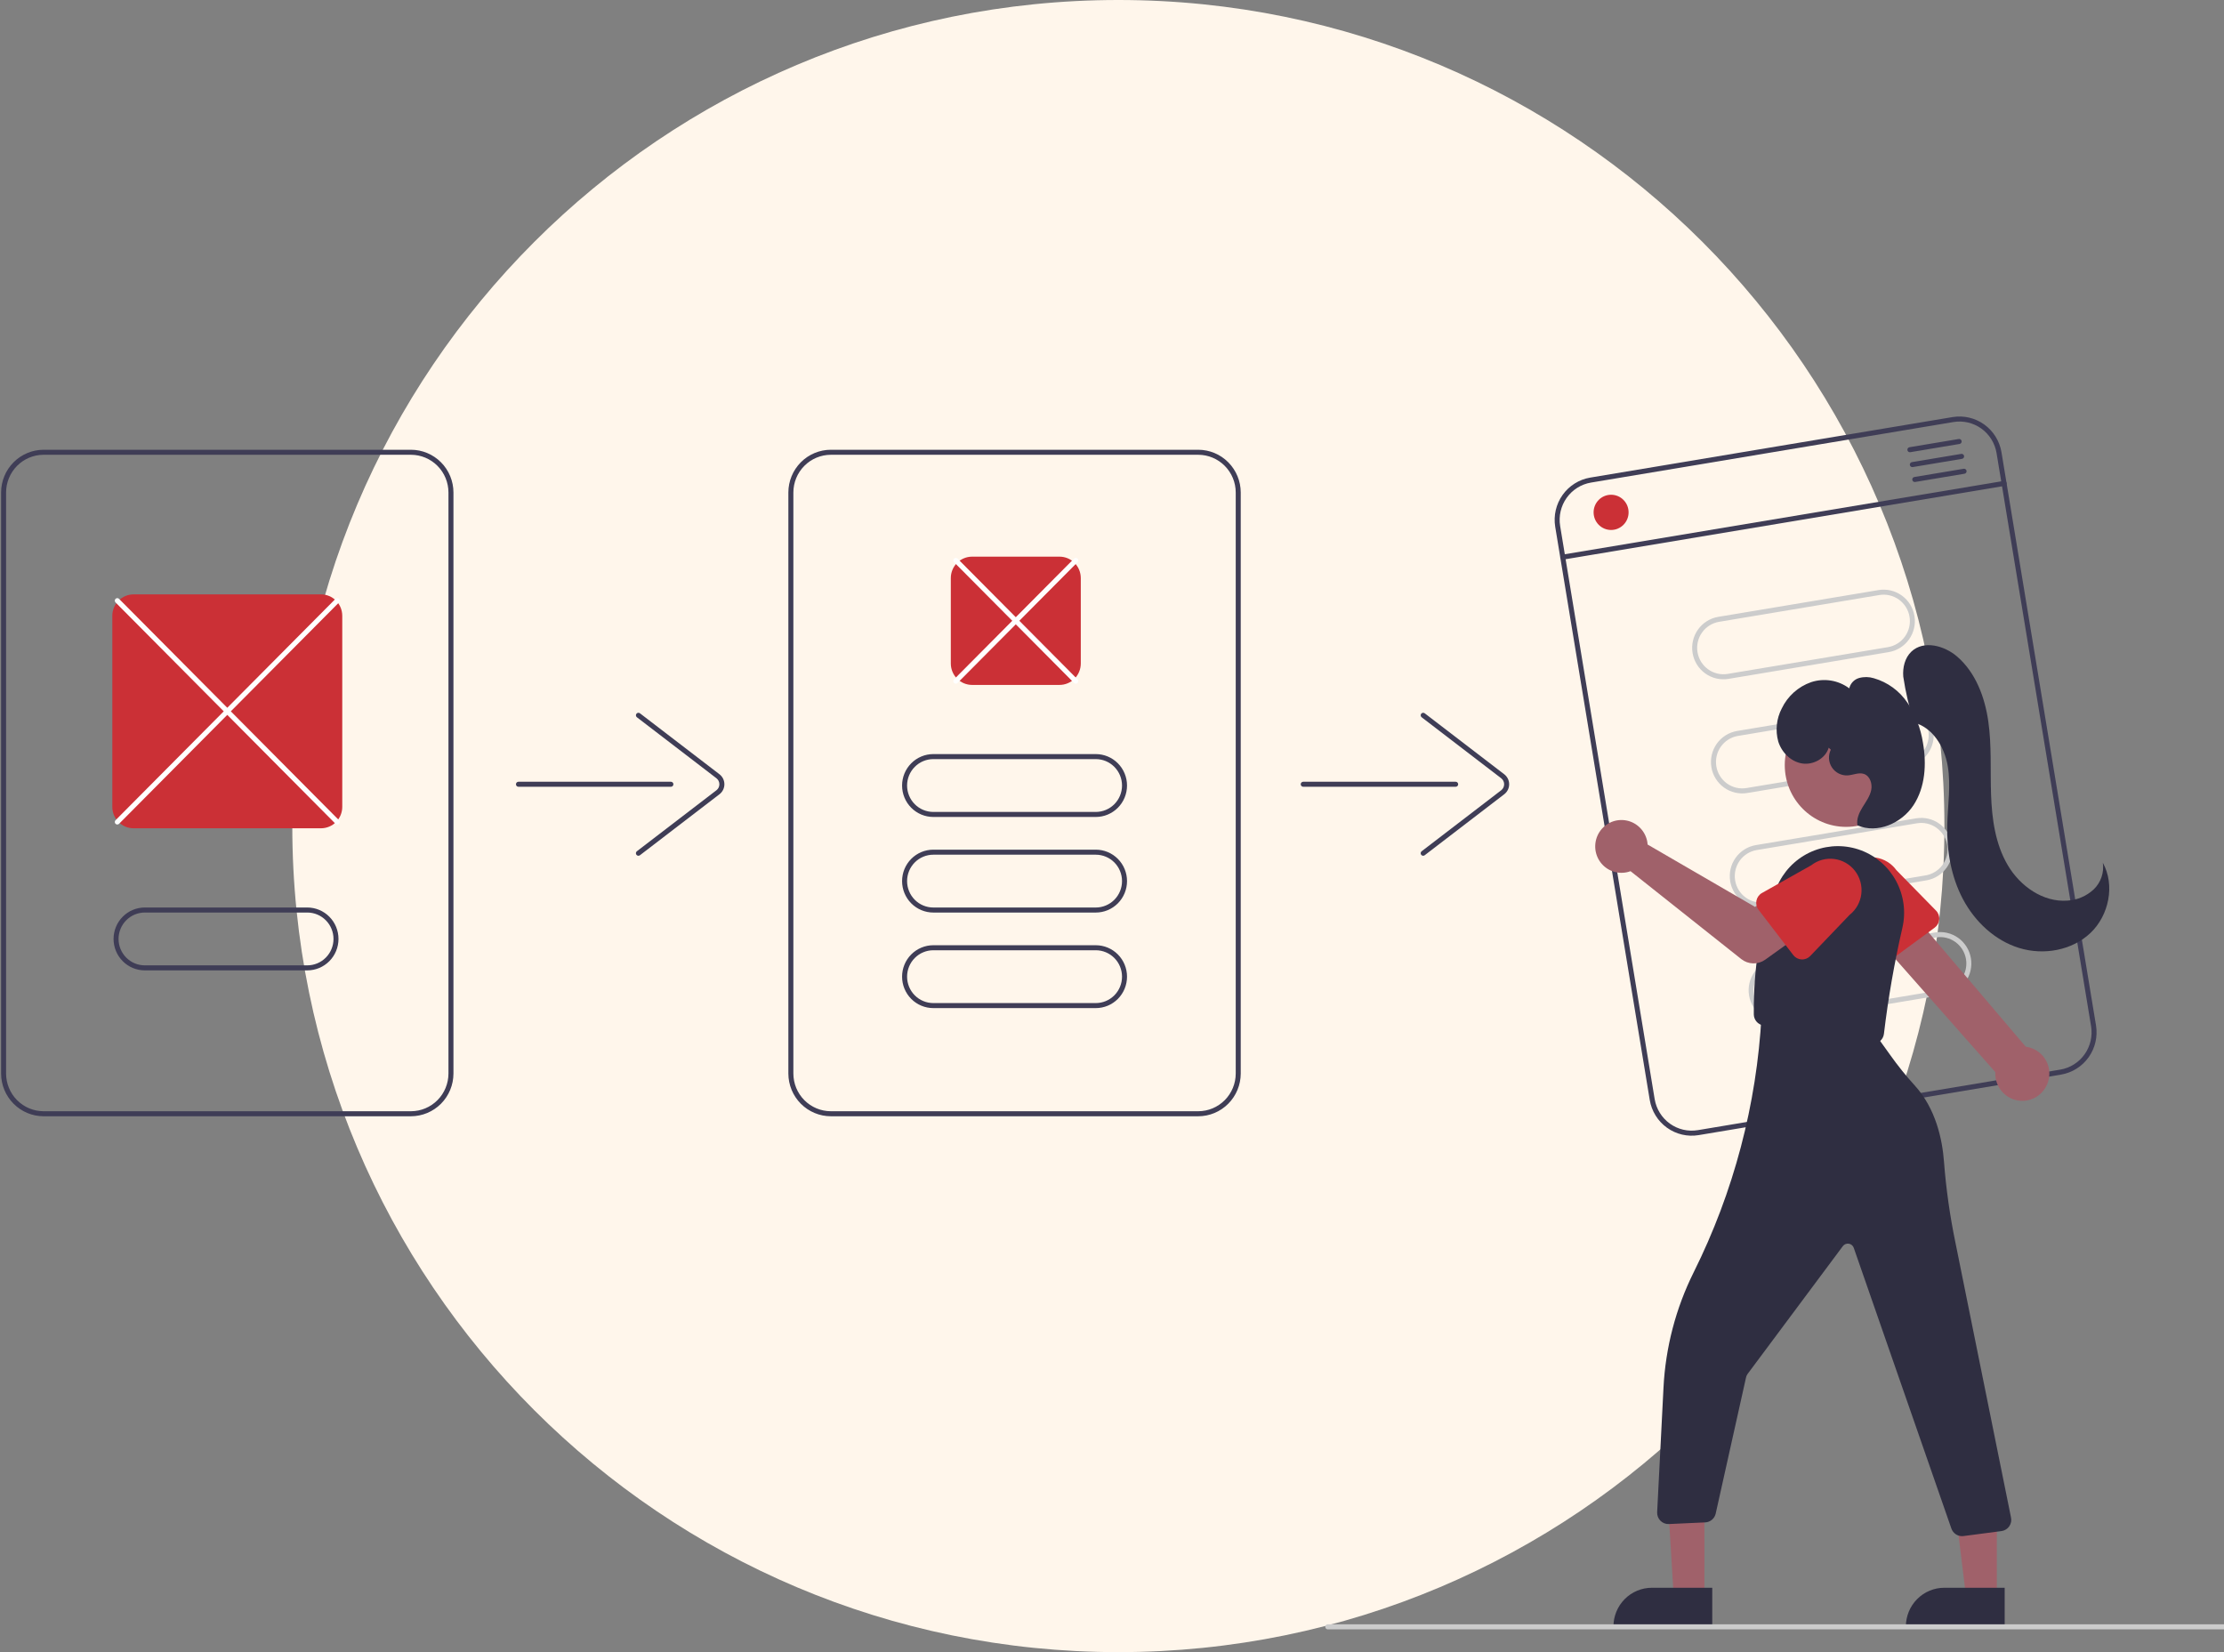 <svg width="175" height="130" viewBox="0 0 175 130" fill="none" xmlns="http://www.w3.org/2000/svg">
<rect x="0" y="0" width="175" height="130" fill="#808080" stroke="none"/>
<path d="M153 65C153 100.899 123.899 130 88 130C52.102 130 23 100.899 23 65C23 29.102 52.102 0 88 0C123.899 0 153 29.102 153 65Z" fill="#FFF6EB"/>
<g clip-path="url(#clip0_7169_115969)">
<path d="M32.338 35.39H3.429C2.543 35.391 1.693 35.746 1.067 36.377C0.44 37.007 0.087 37.862 0.086 38.754V84.47C0.087 85.362 0.44 86.217 1.067 86.848C1.693 87.479 2.543 87.833 3.429 87.835H32.338C33.224 87.833 34.074 87.479 34.701 86.848C35.328 86.217 35.68 85.362 35.681 84.47V38.754C35.68 37.862 35.328 37.007 34.701 36.377C34.074 35.746 33.224 35.391 32.338 35.39ZM35.288 84.47C35.287 85.257 34.976 86.012 34.423 86.568C33.87 87.125 33.12 87.438 32.338 87.439H3.429C2.647 87.438 1.897 87.125 1.344 86.568C0.791 86.012 0.48 85.257 0.479 84.47V38.754C0.48 37.967 0.791 37.212 1.344 36.656C1.897 36.099 2.647 35.786 3.429 35.785H32.338C33.12 35.786 33.87 36.099 34.423 36.656C34.976 37.212 35.287 37.967 35.288 38.754V84.47Z" fill="#3F3D56"/>
<path d="M94.287 87.835H65.377C64.491 87.834 63.641 87.479 63.014 86.848C62.388 86.217 62.035 85.362 62.034 84.47V38.754C62.035 37.862 62.388 37.007 63.014 36.376C63.641 35.745 64.491 35.391 65.377 35.39H94.287C95.173 35.391 96.023 35.745 96.649 36.376C97.276 37.007 97.629 37.862 97.63 38.754V84.47C97.629 85.362 97.276 86.217 96.649 86.848C96.023 87.479 95.173 87.834 94.287 87.835ZM65.377 35.785C64.595 35.786 63.846 36.099 63.292 36.656C62.739 37.212 62.428 37.967 62.428 38.754V84.47C62.428 85.257 62.739 86.012 63.292 86.568C63.846 87.125 64.595 87.438 65.377 87.439H94.287C95.069 87.438 95.818 87.125 96.371 86.568C96.924 86.012 97.236 85.257 97.236 84.47V38.754C97.236 37.967 96.924 37.212 96.371 36.656C95.818 36.099 95.069 35.786 94.287 35.785H65.377Z" fill="#3F3D56"/>
<path d="M52.792 61.908H40.795C40.743 61.908 40.693 61.888 40.656 61.85C40.619 61.813 40.599 61.763 40.599 61.711C40.599 61.658 40.619 61.608 40.656 61.571C40.693 61.533 40.743 61.513 40.795 61.513H52.792C52.844 61.513 52.894 61.533 52.931 61.571C52.968 61.608 52.988 61.658 52.988 61.711C52.988 61.763 52.968 61.813 52.931 61.85C52.894 61.888 52.844 61.908 52.792 61.908Z" fill="#3F3D56"/>
<path d="M50.235 67.336C50.194 67.336 50.154 67.323 50.12 67.299C50.087 67.275 50.062 67.241 50.048 67.201C50.035 67.162 50.035 67.12 50.047 67.08C50.059 67.041 50.083 67.006 50.116 66.981L56.374 62.183C56.446 62.127 56.505 62.056 56.545 61.974C56.585 61.892 56.606 61.802 56.606 61.71C56.606 61.619 56.585 61.529 56.545 61.447C56.505 61.365 56.446 61.294 56.374 61.238L50.116 56.44C50.074 56.408 50.047 56.361 50.04 56.309C50.033 56.257 50.047 56.205 50.078 56.163C50.11 56.121 50.157 56.094 50.209 56.087C50.26 56.08 50.312 56.094 50.354 56.125L56.612 60.923C56.733 61.016 56.83 61.135 56.898 61.271C56.965 61.408 57 61.558 57 61.71C57 61.863 56.965 62.013 56.898 62.15C56.83 62.286 56.733 62.405 56.612 62.498L50.354 67.296C50.32 67.322 50.278 67.336 50.235 67.336Z" fill="#3F3D56"/>
<path d="M114.543 61.908H102.546C102.494 61.908 102.444 61.888 102.407 61.85C102.37 61.813 102.35 61.763 102.35 61.711C102.35 61.658 102.37 61.608 102.407 61.571C102.444 61.533 102.494 61.513 102.546 61.513H114.543C114.595 61.513 114.645 61.533 114.682 61.571C114.718 61.608 114.739 61.658 114.739 61.711C114.739 61.763 114.718 61.813 114.682 61.85C114.645 61.888 114.595 61.908 114.543 61.908Z" fill="#3F3D56"/>
<path d="M111.986 67.336C111.945 67.336 111.905 67.323 111.871 67.299C111.838 67.275 111.813 67.241 111.799 67.201C111.786 67.162 111.786 67.12 111.798 67.08C111.81 67.041 111.834 67.006 111.867 66.981L118.125 62.183C118.197 62.127 118.256 62.056 118.296 61.974C118.336 61.892 118.357 61.802 118.357 61.71C118.357 61.619 118.336 61.529 118.296 61.447C118.256 61.365 118.197 61.294 118.125 61.238L111.867 56.44C111.825 56.408 111.798 56.361 111.791 56.309C111.784 56.257 111.798 56.205 111.829 56.163C111.861 56.121 111.908 56.094 111.959 56.087C112.011 56.08 112.063 56.094 112.105 56.125L118.363 60.923C118.484 61.016 118.581 61.135 118.649 61.271C118.716 61.408 118.751 61.558 118.751 61.71C118.751 61.863 118.716 62.013 118.649 62.15C118.581 62.286 118.484 62.405 118.363 62.498L112.105 67.296C112.071 67.322 112.029 67.336 111.986 67.336Z" fill="#3F3D56"/>
<path d="M83.372 53.894H76.489C76.046 53.894 75.621 53.716 75.308 53.401C74.994 53.085 74.818 52.658 74.817 52.212V45.483C74.818 45.037 74.994 44.609 75.308 44.294C75.621 43.979 76.046 43.801 76.489 43.801H83.372C83.815 43.801 84.24 43.979 84.554 44.294C84.867 44.609 85.043 45.037 85.044 45.483V52.212C85.043 52.658 84.867 53.085 84.554 53.401C84.24 53.716 83.815 53.894 83.372 53.894Z" fill="#CB3036"/>
<path d="M84.65 53.794C84.624 53.794 84.599 53.789 84.575 53.779C84.551 53.769 84.529 53.755 84.511 53.736L75.071 44.237C75.053 44.218 75.038 44.197 75.029 44.172C75.019 44.148 75.014 44.123 75.014 44.097C75.014 44.071 75.019 44.045 75.029 44.021C75.038 43.997 75.053 43.975 75.071 43.957C75.09 43.938 75.111 43.924 75.135 43.914C75.159 43.904 75.184 43.899 75.21 43.899C75.236 43.899 75.262 43.904 75.286 43.914C75.309 43.924 75.331 43.938 75.349 43.957L84.789 53.456C84.817 53.484 84.835 53.519 84.843 53.558C84.85 53.596 84.847 53.636 84.832 53.672C84.817 53.708 84.792 53.739 84.759 53.761C84.727 53.783 84.689 53.794 84.65 53.794Z" fill="white"/>
<path d="M75.21 53.794C75.171 53.794 75.133 53.783 75.101 53.761C75.069 53.739 75.043 53.708 75.029 53.672C75.014 53.636 75.01 53.596 75.017 53.558C75.025 53.519 75.044 53.484 75.071 53.456L84.511 43.957C84.529 43.938 84.551 43.924 84.575 43.914C84.599 43.904 84.624 43.899 84.65 43.899C84.676 43.899 84.701 43.904 84.725 43.914C84.749 43.924 84.771 43.938 84.789 43.957C84.807 43.975 84.822 43.997 84.832 44.021C84.842 44.045 84.847 44.071 84.847 44.097C84.847 44.123 84.842 44.148 84.832 44.172C84.822 44.197 84.807 44.218 84.789 44.237L75.349 53.736C75.331 53.755 75.309 53.769 75.286 53.779C75.262 53.789 75.236 53.794 75.21 53.794Z" fill="white"/>
<path d="M86.224 64.284H73.441C72.789 64.284 72.163 64.023 71.702 63.559C71.241 63.096 70.982 62.466 70.982 61.81C70.982 61.154 71.241 60.525 71.702 60.061C72.163 59.597 72.789 59.336 73.441 59.336H86.224C86.876 59.336 87.501 59.597 87.962 60.061C88.423 60.525 88.682 61.154 88.682 61.81C88.682 62.466 88.423 63.096 87.962 63.559C87.501 64.023 86.876 64.284 86.224 64.284ZM73.441 59.732C72.893 59.732 72.368 59.951 71.981 60.341C71.593 60.731 71.376 61.259 71.376 61.81C71.376 62.361 71.593 62.89 71.981 63.28C72.368 63.669 72.893 63.888 73.441 63.888H86.224C86.771 63.888 87.296 63.669 87.684 63.28C88.071 62.89 88.289 62.361 88.289 61.81C88.289 61.259 88.071 60.731 87.684 60.341C87.296 59.951 86.771 59.732 86.224 59.732H73.441Z" fill="#3F3D56"/>
<path d="M86.224 71.805H73.441C72.789 71.805 72.163 71.544 71.702 71.08C71.241 70.616 70.982 69.987 70.982 69.331C70.982 68.675 71.241 68.045 71.702 67.582C72.163 67.118 72.789 66.857 73.441 66.857H86.224C86.876 66.857 87.501 67.118 87.962 67.582C88.423 68.045 88.682 68.675 88.682 69.331C88.682 69.987 88.423 70.616 87.962 71.08C87.501 71.544 86.876 71.805 86.224 71.805ZM73.441 67.253C72.893 67.253 72.368 67.472 71.981 67.861C71.593 68.251 71.376 68.78 71.376 69.331C71.376 69.882 71.593 70.41 71.981 70.8C72.368 71.19 72.893 71.409 73.441 71.409H86.224C86.771 71.409 87.296 71.19 87.684 70.8C88.071 70.41 88.289 69.882 88.289 69.331C88.289 68.78 88.071 68.251 87.684 67.861C87.296 67.472 86.771 67.253 86.224 67.253H73.441Z" fill="#3F3D56"/>
<path d="M86.224 79.324H73.441C72.789 79.324 72.163 79.064 71.702 78.6C71.241 78.136 70.982 77.507 70.982 76.85C70.982 76.194 71.241 75.565 71.702 75.101C72.163 74.637 72.789 74.377 73.441 74.377H86.224C86.876 74.377 87.501 74.637 87.962 75.101C88.423 75.565 88.682 76.194 88.682 76.85C88.682 77.507 88.423 78.136 87.962 78.6C87.501 79.064 86.876 79.324 86.224 79.324ZM73.441 74.772C72.893 74.772 72.368 74.992 71.981 75.381C71.593 75.771 71.376 76.299 71.376 76.85C71.376 77.402 71.593 77.93 71.981 78.32C72.368 78.71 72.893 78.928 73.441 78.928H86.224C86.771 78.928 87.296 78.71 87.684 78.32C88.071 77.93 88.289 77.402 88.289 76.85C88.289 76.299 88.071 75.771 87.684 75.381C87.296 74.992 86.771 74.772 86.224 74.772H73.441Z" fill="#3F3D56"/>
<path d="M153.645 32.818L125.126 37.581C124.252 37.729 123.472 38.219 122.956 38.944C122.44 39.67 122.232 40.571 122.375 41.451L129.813 86.551C129.96 87.43 130.447 88.216 131.168 88.735C131.888 89.254 132.784 89.464 133.659 89.319L162.178 84.556C163.052 84.408 163.832 83.918 164.348 83.193C164.864 82.468 165.072 81.566 164.929 80.686L157.491 35.587C157.344 34.707 156.857 33.922 156.137 33.403C155.416 32.884 154.52 32.674 153.645 32.818ZM164.541 80.751C164.668 81.527 164.483 82.323 164.028 82.963C163.573 83.603 162.885 84.035 162.113 84.165L133.594 88.928C132.823 89.056 132.032 88.871 131.396 88.413C130.76 87.955 130.33 87.262 130.201 86.486L122.763 41.387C122.636 40.61 122.821 39.814 123.276 39.174C123.731 38.534 124.419 38.102 125.191 37.972L153.71 33.209C154.481 33.081 155.272 33.266 155.908 33.724C156.544 34.182 156.974 34.875 157.103 35.651L164.541 80.751Z" fill="#3F3D56"/>
<path d="M148.622 51.312L136.011 53.418C135.368 53.525 134.709 53.371 134.178 52.989C133.648 52.608 133.29 52.03 133.184 51.383C133.077 50.735 133.23 50.072 133.609 49.538C133.989 49.005 134.563 48.644 135.206 48.537L147.817 46.431C148.46 46.324 149.118 46.478 149.648 46.86C150.178 47.242 150.536 47.819 150.643 48.467C150.749 49.114 150.596 49.777 150.217 50.31C149.838 50.844 149.264 51.204 148.622 51.312ZM135.271 48.928C134.73 49.018 134.248 49.32 133.93 49.769C133.611 50.217 133.482 50.774 133.572 51.318C133.662 51.861 133.962 52.347 134.408 52.667C134.853 52.988 135.407 53.117 135.947 53.027L148.557 50.921C149.097 50.831 149.58 50.528 149.898 50.08C150.217 49.632 150.345 49.075 150.256 48.531C150.166 47.987 149.866 47.502 149.42 47.181C148.975 46.861 148.421 46.731 147.881 46.821L135.271 48.928Z" fill="#CCCCCC"/>
<path d="M150.103 60.292L137.492 62.398C137.174 62.452 136.848 62.441 136.533 62.368C136.218 62.295 135.921 62.16 135.659 61.971C135.396 61.782 135.173 61.542 135.002 61.267C134.831 60.991 134.716 60.684 134.663 60.363C134.61 60.043 134.621 59.715 134.694 59.398C134.767 59.081 134.901 58.783 135.089 58.518C135.277 58.254 135.515 58.03 135.789 57.858C136.063 57.686 136.368 57.571 136.687 57.517L149.298 55.411C149.941 55.304 150.6 55.458 151.13 55.84C151.661 56.221 152.018 56.8 152.125 57.447C152.232 58.094 152.079 58.757 151.699 59.291C151.32 59.825 150.746 60.185 150.103 60.292ZM136.752 57.908C136.211 57.998 135.729 58.301 135.411 58.749C135.092 59.197 134.964 59.755 135.053 60.298C135.143 60.842 135.444 61.327 135.889 61.648C136.334 61.968 136.888 62.098 137.428 62.008L150.038 59.902C150.578 59.811 151.06 59.509 151.379 59.06C151.697 58.612 151.826 58.055 151.736 57.512C151.647 56.968 151.346 56.483 150.901 56.162C150.456 55.841 149.902 55.712 149.362 55.802L136.752 57.908Z" fill="#CCCCCC"/>
<path d="M151.583 69.272L138.973 71.378C138.654 71.431 138.328 71.421 138.013 71.348C137.699 71.274 137.402 71.139 137.139 70.95C136.876 70.761 136.653 70.522 136.482 70.246C136.312 69.971 136.196 69.663 136.144 69.343C136.091 69.022 136.101 68.694 136.174 68.378C136.247 68.061 136.382 67.762 136.57 67.498C136.758 67.234 136.995 67.009 137.27 66.838C137.544 66.666 137.849 66.55 138.168 66.497L150.778 64.391C151.421 64.284 152.08 64.438 152.61 64.82C153.14 65.202 153.497 65.78 153.604 66.427C153.711 67.074 153.558 67.737 153.179 68.27C152.8 68.804 152.226 69.164 151.583 69.272ZM138.232 66.888C137.964 66.932 137.708 67.029 137.478 67.174C137.248 67.318 137.048 67.507 136.89 67.729C136.732 67.951 136.62 68.202 136.558 68.468C136.497 68.733 136.488 69.009 136.533 69.278C136.577 69.547 136.674 69.805 136.817 70.037C136.96 70.268 137.148 70.469 137.368 70.628C137.589 70.787 137.839 70.9 138.103 70.962C138.367 71.024 138.641 71.032 138.908 70.988L151.519 68.882C151.786 68.837 152.042 68.74 152.273 68.595C152.503 68.451 152.703 68.263 152.861 68.041C153.019 67.819 153.131 67.568 153.193 67.302C153.254 67.036 153.263 66.76 153.219 66.491C153.174 66.222 153.077 65.964 152.934 65.732C152.79 65.501 152.603 65.3 152.382 65.141C152.162 64.982 151.912 64.869 151.648 64.807C151.384 64.745 151.11 64.737 150.842 64.781L138.232 66.888Z" fill="#CCCCCC"/>
<path d="M153.065 78.254L140.454 80.361C140.136 80.414 139.81 80.403 139.496 80.33C139.181 80.256 138.884 80.121 138.622 79.932C138.359 79.743 138.136 79.504 137.966 79.228C137.795 78.953 137.68 78.646 137.627 78.325C137.574 78.005 137.584 77.677 137.658 77.36C137.731 77.044 137.865 76.745 138.053 76.481C138.24 76.217 138.478 75.992 138.752 75.82C139.026 75.649 139.331 75.533 139.65 75.48L152.26 73.374C152.903 73.266 153.562 73.421 154.092 73.802C154.622 74.184 154.979 74.762 155.086 75.409C155.193 76.056 155.04 76.719 154.661 77.253C154.282 77.786 153.708 78.147 153.065 78.254ZM139.714 75.87C139.446 75.915 139.19 76.012 138.96 76.156C138.73 76.301 138.53 76.489 138.373 76.711C138.054 77.159 137.925 77.717 138.015 78.26C138.105 78.804 138.405 79.29 138.851 79.61C139.296 79.931 139.85 80.06 140.39 79.97L153.001 77.864C153.541 77.773 154.023 77.471 154.342 77.023C154.66 76.575 154.789 76.017 154.699 75.474C154.609 74.93 154.309 74.445 153.864 74.124C153.418 73.803 152.865 73.674 152.324 73.764L139.714 75.87Z" fill="#CCCCCC"/>
<path d="M157.728 38.234L123.001 44.034C122.976 44.038 122.949 44.038 122.924 44.032C122.899 44.026 122.875 44.015 122.854 44C122.833 43.985 122.815 43.966 122.801 43.944C122.788 43.922 122.778 43.897 122.774 43.871C122.77 43.846 122.771 43.819 122.777 43.794C122.783 43.769 122.793 43.745 122.808 43.724C122.823 43.702 122.843 43.684 122.865 43.671C122.887 43.657 122.911 43.648 122.937 43.644L157.664 37.844C157.689 37.839 157.715 37.84 157.741 37.846C157.766 37.852 157.79 37.862 157.811 37.878C157.832 37.893 157.85 37.912 157.864 37.934C157.877 37.956 157.886 37.981 157.891 38.006C157.895 38.032 157.894 38.058 157.888 38.084C157.882 38.109 157.872 38.133 157.856 38.154C157.841 38.175 157.822 38.193 157.8 38.207C157.778 38.221 157.754 38.23 157.728 38.234Z" fill="#3F3D56"/>
<path d="M126.772 41.701C127.532 41.701 128.149 41.081 128.149 40.316C128.149 39.55 127.532 38.93 126.772 38.93C126.012 38.93 125.396 39.55 125.396 40.316C125.396 41.081 126.012 41.701 126.772 41.701Z" fill="#CB3036"/>
<path d="M154.193 34.934L150.313 35.582C150.262 35.59 150.209 35.578 150.167 35.547C150.125 35.517 150.096 35.471 150.088 35.419C150.079 35.367 150.091 35.314 150.121 35.272C150.152 35.229 150.197 35.2 150.249 35.191L154.129 34.543C154.18 34.535 154.233 34.547 154.275 34.578C154.317 34.608 154.346 34.655 154.354 34.706C154.363 34.758 154.351 34.811 154.321 34.854C154.29 34.896 154.245 34.925 154.193 34.934Z" fill="#3F3D56"/>
<path d="M154.387 36.105L150.507 36.753C150.455 36.762 150.403 36.749 150.36 36.719C150.318 36.688 150.289 36.642 150.281 36.59C150.272 36.539 150.285 36.486 150.315 36.443C150.345 36.4 150.391 36.371 150.442 36.363L154.322 35.715C154.374 35.706 154.426 35.719 154.468 35.749C154.511 35.78 154.539 35.826 154.548 35.878C154.556 35.929 154.544 35.982 154.514 36.025C154.484 36.068 154.438 36.096 154.387 36.105Z" fill="#3F3D56"/>
<path d="M154.579 37.277L150.699 37.925C150.674 37.929 150.648 37.928 150.622 37.922C150.597 37.916 150.573 37.906 150.552 37.891C150.531 37.876 150.513 37.856 150.5 37.834C150.486 37.812 150.477 37.788 150.472 37.762C150.468 37.736 150.469 37.71 150.475 37.684C150.481 37.659 150.492 37.635 150.507 37.614C150.522 37.593 150.541 37.575 150.563 37.561C150.585 37.547 150.609 37.538 150.635 37.534L154.515 36.886C154.54 36.882 154.567 36.883 154.592 36.888C154.617 36.894 154.641 36.905 154.662 36.92C154.683 36.935 154.701 36.954 154.715 36.976C154.728 36.998 154.738 37.023 154.742 37.049C154.746 37.075 154.745 37.101 154.739 37.126C154.733 37.151 154.723 37.175 154.708 37.197C154.692 37.218 154.673 37.236 154.651 37.249C154.629 37.263 154.605 37.272 154.579 37.277Z" fill="#3F3D56"/>
<path d="M25.259 65.175H10.509C10.066 65.174 9.641 64.997 9.328 64.682C9.015 64.366 8.838 63.939 8.838 63.493V48.452C8.838 48.006 9.015 47.578 9.328 47.263C9.641 46.948 10.066 46.77 10.509 46.77H25.259C25.702 46.77 26.127 46.948 26.441 47.263C26.754 47.578 26.93 48.006 26.931 48.452V63.493C26.93 63.939 26.754 64.366 26.441 64.682C26.127 64.997 25.702 65.174 25.259 65.175Z" fill="#CB3036"/>
<path d="M24.177 76.356H11.394C10.742 76.356 10.117 76.095 9.656 75.631C9.195 75.167 8.936 74.538 8.936 73.882C8.936 73.226 9.195 72.597 9.656 72.133C10.117 71.669 10.742 71.408 11.394 71.408H24.177C24.829 71.408 25.454 71.669 25.915 72.133C26.376 72.597 26.635 73.226 26.635 73.882C26.635 74.538 26.376 75.167 25.915 75.631C25.454 76.095 24.829 76.356 24.177 76.356ZM11.394 71.804C10.846 71.804 10.321 72.023 9.934 72.413C9.546 72.802 9.329 73.331 9.329 73.882C9.329 74.433 9.546 74.962 9.934 75.351C10.321 75.741 10.846 75.96 11.394 75.96H24.177C24.724 75.96 25.25 75.741 25.637 75.351C26.024 74.962 26.242 74.433 26.242 73.882C26.242 73.331 26.024 72.802 25.637 72.413C25.25 72.023 24.724 71.804 24.177 71.804H11.394Z" fill="#3F3D56"/>
<path d="M26.537 64.877C26.511 64.877 26.485 64.872 26.462 64.862C26.438 64.852 26.416 64.838 26.398 64.819L9.092 47.404C9.073 47.385 9.059 47.364 9.049 47.339C9.038 47.315 9.033 47.29 9.033 47.264C9.033 47.237 9.038 47.212 9.048 47.187C9.058 47.163 9.072 47.141 9.091 47.123C9.109 47.104 9.131 47.09 9.155 47.08C9.179 47.07 9.205 47.065 9.231 47.065C9.256 47.065 9.282 47.07 9.306 47.08C9.33 47.09 9.352 47.105 9.37 47.124L26.676 64.54C26.703 64.567 26.722 64.603 26.73 64.641C26.737 64.679 26.733 64.719 26.718 64.755C26.704 64.791 26.678 64.822 26.646 64.844C26.614 64.866 26.576 64.877 26.537 64.877Z" fill="white"/>
<path d="M9.231 64.877C9.192 64.877 9.154 64.866 9.122 64.844C9.089 64.822 9.064 64.791 9.049 64.755C9.034 64.719 9.03 64.679 9.038 64.641C9.046 64.603 9.064 64.567 9.092 64.54L26.398 47.124C26.416 47.105 26.438 47.09 26.462 47.08C26.486 47.07 26.511 47.065 26.537 47.065C26.563 47.065 26.589 47.07 26.613 47.08C26.637 47.09 26.659 47.104 26.677 47.123C26.695 47.141 26.71 47.163 26.72 47.187C26.73 47.212 26.735 47.237 26.735 47.264C26.734 47.29 26.729 47.315 26.719 47.339C26.709 47.364 26.695 47.385 26.676 47.404L9.37 64.819C9.352 64.838 9.33 64.852 9.306 64.862C9.282 64.872 9.257 64.877 9.231 64.877Z" fill="white"/>
<path d="M161.162 85.101C161.253 84.804 161.278 84.491 161.236 84.183C161.194 83.875 161.085 83.58 160.917 83.319C160.749 83.058 160.526 82.838 160.265 82.673C160.003 82.508 159.708 82.403 159.402 82.364L149.307 70.493L146.952 72.981L157.008 84.364C156.978 84.886 157.14 85.401 157.463 85.811C157.786 86.222 158.247 86.498 158.759 86.589C159.271 86.68 159.799 86.579 160.242 86.305C160.684 86.031 161.012 85.602 161.162 85.101Z" fill="#A0616A"/>
<path d="M152.231 72.995L148.623 75.649C148.52 75.724 148.402 75.777 148.278 75.802C148.153 75.828 148.025 75.826 147.901 75.797C147.777 75.769 147.661 75.713 147.56 75.635C147.459 75.557 147.377 75.458 147.317 75.344L145.244 71.375C144.863 70.844 144.706 70.183 144.809 69.537C144.912 68.89 145.265 68.311 145.792 67.926C146.318 67.541 146.975 67.382 147.618 67.484C148.26 67.585 148.837 67.939 149.221 68.468L152.339 71.651C152.429 71.742 152.497 71.851 152.541 71.972C152.584 72.092 152.602 72.22 152.591 72.348C152.581 72.475 152.544 72.599 152.481 72.711C152.419 72.823 152.334 72.919 152.231 72.995Z" fill="#CB3036"/>
<path d="M145.268 65.064C147.935 65.064 150.098 62.888 150.098 60.203C150.098 57.519 147.935 55.342 145.268 55.342C142.6 55.342 140.438 57.519 140.438 60.203C140.438 62.888 142.6 65.064 145.268 65.064Z" fill="#A0616A"/>
<path d="M147.365 82.133C147.315 82.133 147.265 82.128 147.216 82.12L138.741 80.684C138.536 80.65 138.351 80.545 138.216 80.387C138.081 80.229 138.005 80.028 138.002 79.82C137.977 77.869 138.122 72.943 140.021 69.356C140.615 68.234 141.594 67.368 142.775 66.918C143.956 66.469 145.259 66.466 146.442 66.911C147.625 67.356 148.607 68.218 149.206 69.337C149.804 70.456 149.979 71.756 149.696 72.994C149.061 75.75 148.575 78.539 148.241 81.348C148.215 81.564 148.112 81.763 147.951 81.907C147.789 82.052 147.581 82.132 147.365 82.133Z" fill="#2F2E41"/>
<path d="M129.597 66.127C129.621 66.234 129.637 66.343 129.644 66.452L138.092 71.356L140.145 70.167L142.334 73.051L138.902 75.512C138.625 75.711 138.291 75.814 137.951 75.806C137.611 75.797 137.282 75.678 137.015 75.466L128.303 68.55C127.91 68.696 127.482 68.719 127.076 68.614C126.67 68.51 126.305 68.284 126.03 67.966C125.754 67.647 125.582 67.252 125.535 66.833C125.489 66.414 125.57 65.99 125.768 65.618C125.967 65.247 126.273 64.945 126.646 64.752C127.019 64.56 127.441 64.487 127.857 64.542C128.273 64.597 128.662 64.778 128.972 65.062C129.283 65.345 129.501 65.716 129.597 66.127Z" fill="#A0616A"/>
<path d="M138.208 70.866C138.234 70.74 138.286 70.622 138.361 70.519C138.436 70.415 138.532 70.329 138.643 70.267L142.52 68.086C143.035 67.686 143.687 67.507 144.332 67.59C144.978 67.673 145.564 68.01 145.963 68.527C146.362 69.044 146.541 69.7 146.461 70.349C146.38 70.999 146.047 71.59 145.534 71.993L142.443 75.223C142.355 75.315 142.248 75.387 142.13 75.434C142.011 75.481 141.884 75.502 141.757 75.495C141.63 75.488 141.506 75.453 141.394 75.394C141.281 75.334 141.183 75.251 141.105 75.149L138.375 71.588C138.297 71.487 138.242 71.37 138.213 71.245C138.185 71.121 138.183 70.991 138.208 70.866Z" fill="#CB3036"/>
<path d="M134.117 125.727H131.706L131.139 116.399L134.118 116.368L134.117 125.727Z" fill="#A0616A"/>
<path d="M134.732 128.079L126.958 128.079V127.98C126.958 127.58 127.036 127.184 127.188 126.814C127.34 126.445 127.563 126.109 127.844 125.826C128.125 125.544 128.459 125.319 128.826 125.166C129.193 125.013 129.587 124.935 129.984 124.935L134.732 124.935L134.732 128.079Z" fill="#2F2E41"/>
<path d="M157.126 125.727H154.715L153.568 116.368H157.127L157.126 125.727Z" fill="#A0616A"/>
<path d="M157.742 128.079L149.968 128.079V127.98C149.968 127.58 150.046 127.184 150.198 126.814C150.35 126.445 150.573 126.109 150.854 125.826C151.135 125.544 151.469 125.319 151.836 125.166C152.203 125.013 152.596 124.935 152.994 124.935L157.742 124.935L157.742 128.079Z" fill="#2F2E41"/>
<path d="M154.386 120.875C154.202 120.874 154.023 120.817 153.874 120.71C153.724 120.603 153.611 120.452 153.549 120.278L145.866 98.187C145.836 98.102 145.785 98.027 145.716 97.97C145.648 97.912 145.565 97.875 145.477 97.861C145.389 97.847 145.299 97.858 145.216 97.892C145.134 97.926 145.062 97.981 145.008 98.053L137.514 108.11C137.455 108.188 137.414 108.278 137.393 108.374L135.004 119.096C134.962 119.287 134.858 119.458 134.709 119.583C134.561 119.709 134.375 119.782 134.181 119.791L131.321 119.922C131.197 119.928 131.074 119.908 130.959 119.863C130.844 119.818 130.74 119.749 130.653 119.66C130.566 119.572 130.498 119.467 130.454 119.351C130.41 119.235 130.39 119.111 130.397 118.987L130.895 109.2C131.053 106.034 131.863 102.936 133.276 100.102C136.415 93.802 138.232 86.918 138.612 79.88L138.618 79.771L147.419 81.18L148.74 83.021C149.33 83.851 149.968 84.645 150.653 85.399C152.335 87.235 152.84 89.69 152.968 91.426C153.133 93.56 153.433 95.681 153.867 97.777L158.231 119.361C158.264 119.483 158.27 119.611 158.25 119.737C158.229 119.862 158.182 119.981 158.112 120.087C158.042 120.192 157.951 120.281 157.843 120.348C157.736 120.415 157.616 120.458 157.491 120.475L154.499 120.867C154.461 120.872 154.424 120.875 154.386 120.875Z" fill="#2F2E41"/>
<path d="M150.608 56.829C150.225 55.658 149.942 54.457 149.762 53.237C149.705 52.528 149.886 51.764 150.4 51.274C151.361 50.358 152.994 50.794 154 51.662C155.452 52.915 156.177 54.842 156.451 56.748C156.725 58.654 156.604 60.592 156.67 62.517C156.736 64.442 157.01 66.421 157.985 68.078C158.96 69.735 160.769 71.007 162.678 70.866C163.448 70.824 164.18 70.512 164.746 69.984C165.023 69.719 165.234 69.39 165.359 69.025C165.484 68.661 165.521 68.271 165.466 67.889C166.441 69.647 165.947 72.03 164.492 73.412C163.037 74.794 160.798 75.184 158.885 74.594C156.972 74.004 155.398 72.525 154.458 70.748C153.517 68.971 153.173 66.918 153.223 64.905C153.261 63.359 153.522 61.801 153.262 60.277C153.003 58.753 152.055 57.206 150.561 56.847L150.608 56.829Z" fill="#2F2E41"/>
<path d="M143.896 58.832C143.641 59.689 142.667 60.217 141.79 60.072C140.913 59.927 140.192 59.2 139.926 58.347C139.685 57.476 139.784 56.545 140.202 55.745C140.432 55.265 140.754 54.836 141.149 54.481C141.545 54.127 142.006 53.854 142.506 53.679C143.009 53.512 143.545 53.468 144.068 53.552C144.591 53.636 145.087 53.846 145.513 54.163C145.558 53.97 145.654 53.794 145.789 53.651C145.925 53.508 146.096 53.404 146.285 53.35C146.666 53.246 147.068 53.252 147.445 53.367C148.532 53.679 149.475 54.368 150.104 55.314C150.726 56.256 151.137 57.323 151.31 58.44C151.606 60.116 151.497 61.948 150.562 63.366C149.626 64.784 147.713 65.622 146.16 64.946C146.063 64.448 146.293 63.946 146.558 63.515C146.823 63.083 147.138 62.663 147.24 62.166C147.341 61.669 147.146 61.061 146.668 60.898C146.261 60.76 145.826 60.984 145.397 61.012C145.153 61.027 144.91 60.978 144.691 60.868C144.472 60.759 144.285 60.594 144.15 60.389C144.015 60.185 143.935 59.948 143.919 59.702C143.904 59.457 143.952 59.212 144.061 58.992L143.896 58.832Z" fill="#2F2E41"/>
<path d="M179.405 128.208H104.477C104.425 128.208 104.375 128.187 104.338 128.15C104.301 128.113 104.28 128.062 104.28 128.01C104.28 127.957 104.301 127.907 104.338 127.87C104.375 127.833 104.425 127.812 104.477 127.812H179.405C179.457 127.812 179.507 127.833 179.544 127.87C179.581 127.907 179.601 127.957 179.601 128.01C179.601 128.062 179.581 128.113 179.544 128.15C179.507 128.187 179.457 128.208 179.405 128.208Z" fill="#CCCCCC"/>
</g>
<defs>
<clipPath id="clip0_7169_115969">
<rect width="175" height="95.454" fill="white" transform="translate(0 32.773)"/>
</clipPath>
</defs>
</svg>
